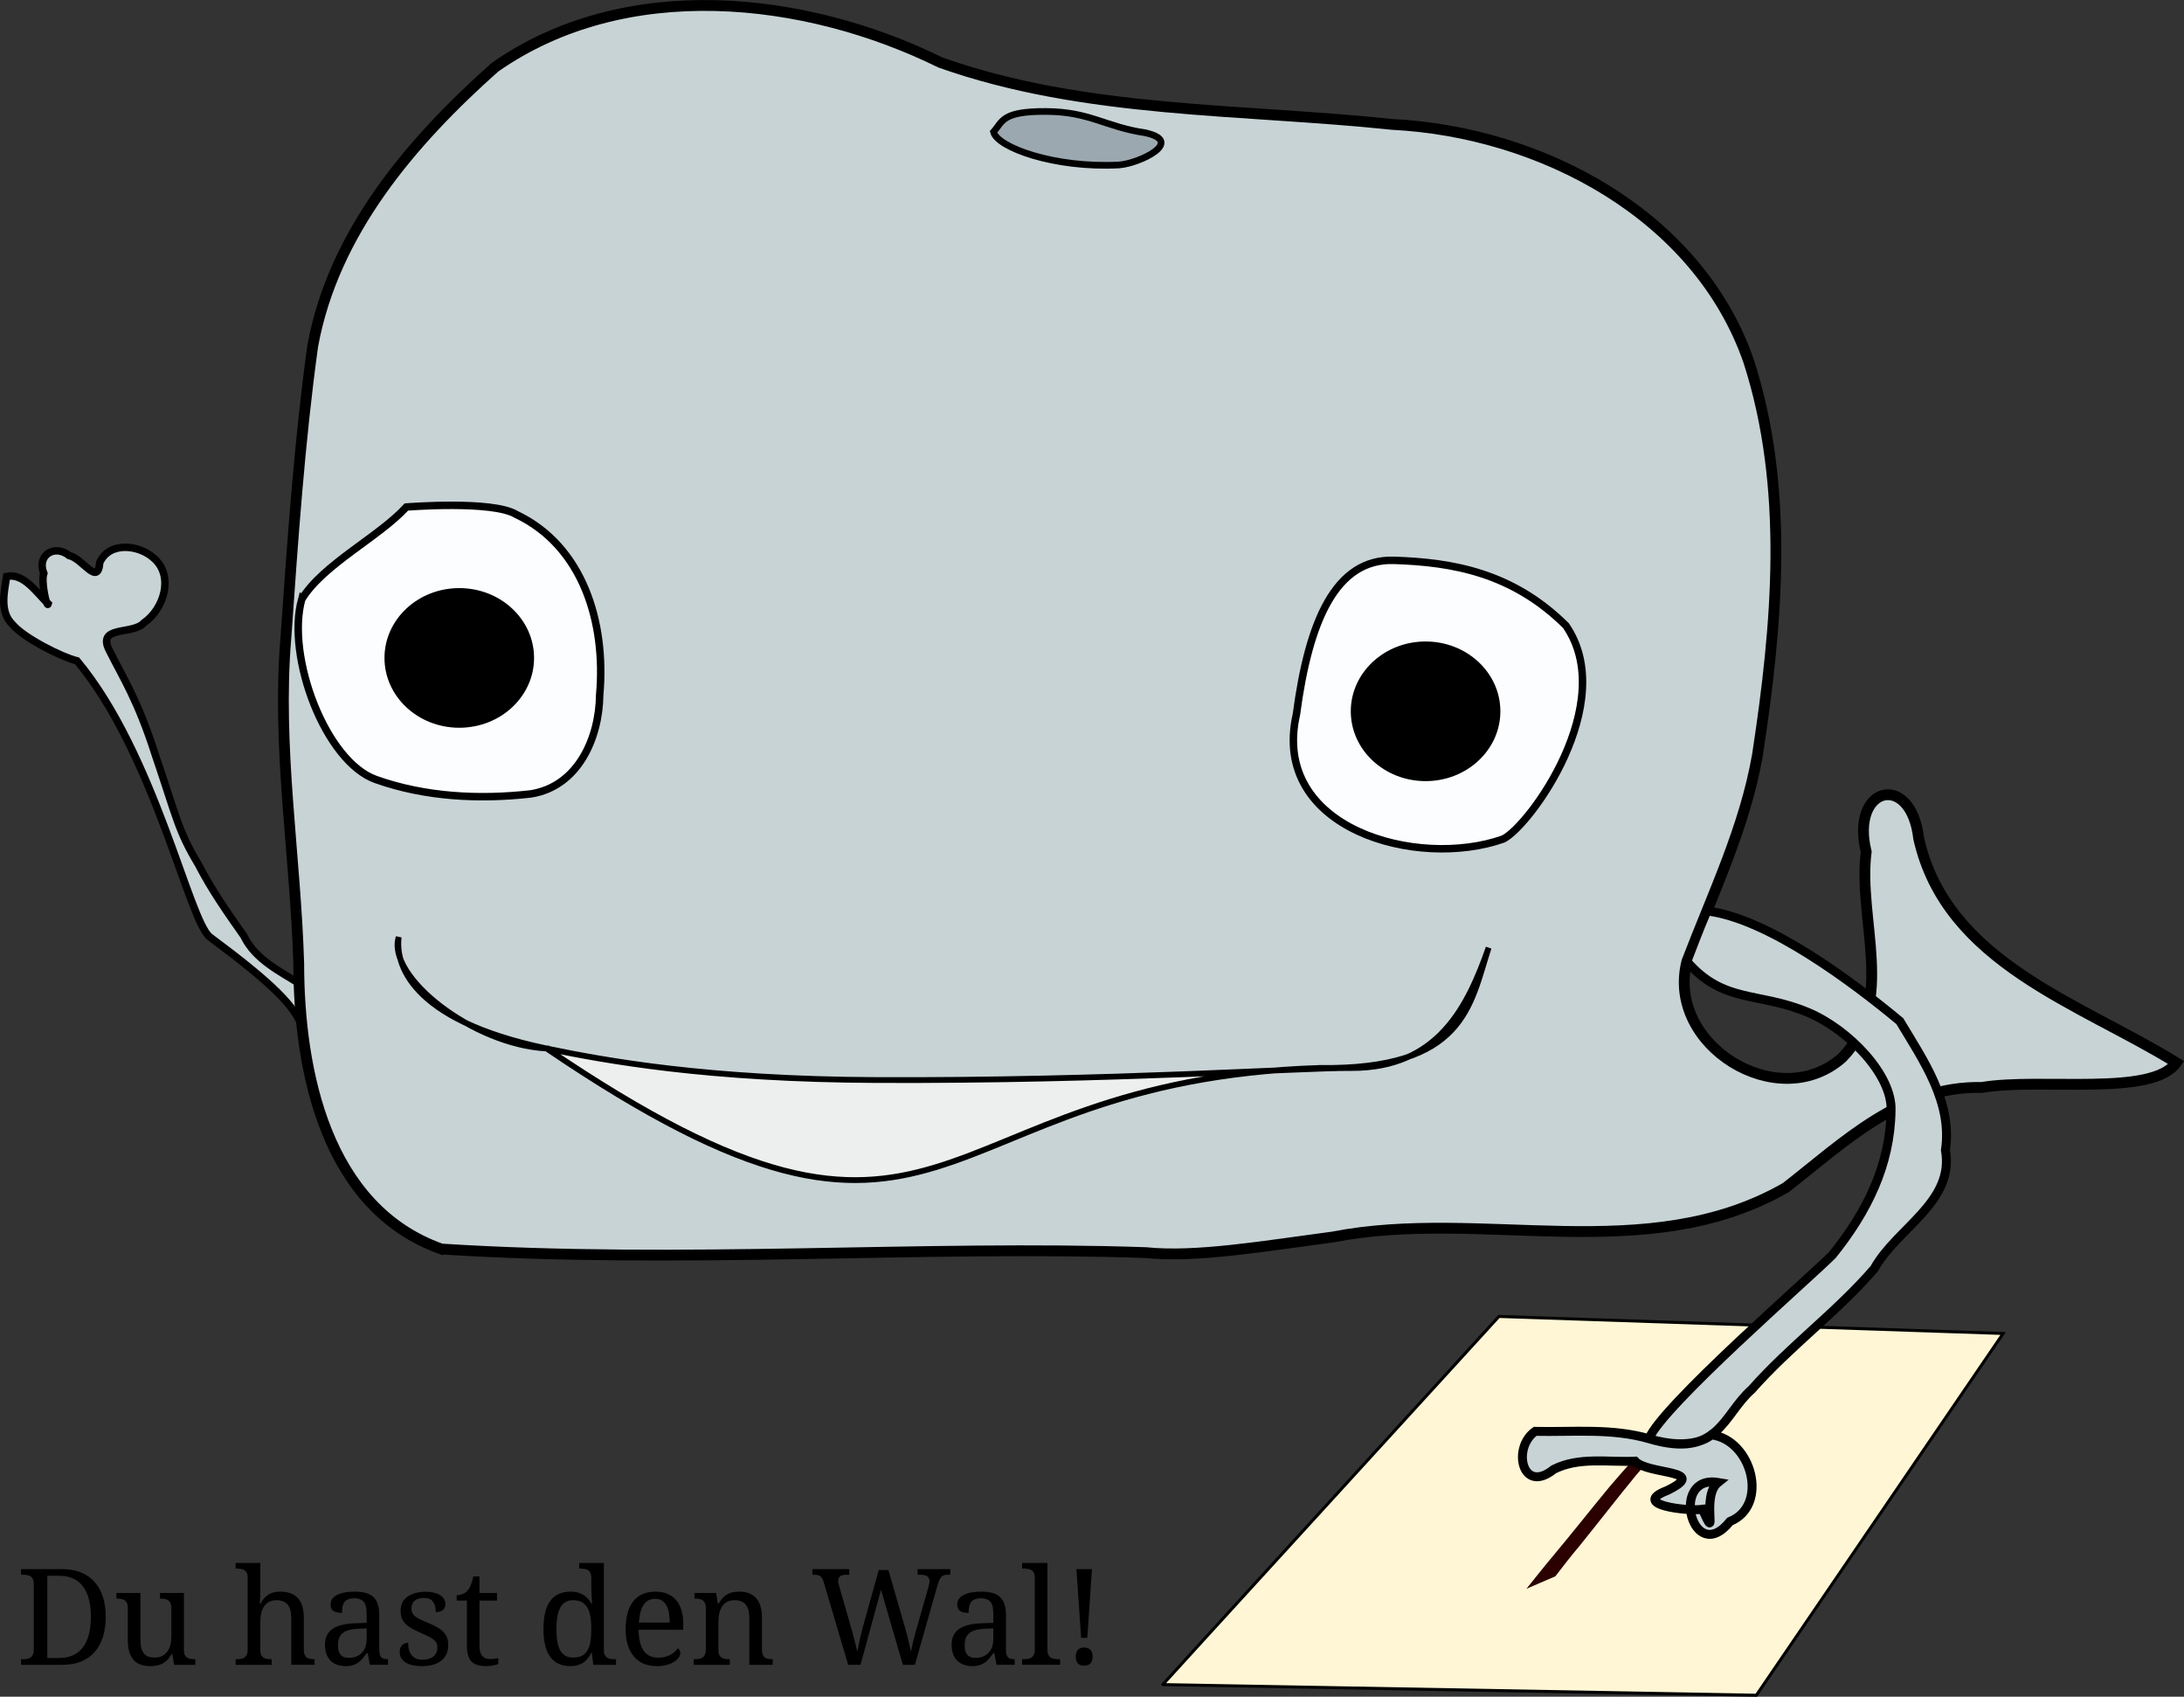<?xml version="1.0" encoding="UTF-8" standalone="no"?>
<!-- Created with Inkscape (http://www.inkscape.org/) -->

<svg
   xmlns:dc="http://purl.org/dc/elements/1.1/"
   xmlns:cc="http://creativecommons.org/ns#"
   xmlns:rdf="http://www.w3.org/1999/02/22-rdf-syntax-ns#"
   xmlns:svg="http://www.w3.org/2000/svg"
   xmlns="http://www.w3.org/2000/svg"
   xmlns:sodipodi="http://sodipodi.sourceforge.net/DTD/sodipodi-0.dtd"
   xmlns:inkscape="http://www.inkscape.org/namespaces/inkscape"
   width="206.957mm"
   height="160.739mm"
   viewBox="0 0 733.311 569.548"
   id="svg2"
   version="1.1"
   inkscape:version="0.92.1 r15371"
   sodipodi:docname="tomwal1.svg">
  <rect x="0" y="0" width="733.311" height="569.548" fill="#333333" stroke="none"/>
  <title
     id="title4547">DeinWal.de</title>
  <defs
     id="defs4" />
  <sodipodi:namedview
     id="base"
     pagecolor="#ffffff"
     bordercolor="#666666"
     borderopacity="1.0"
     inkscape:pageopacity="0.0"
     inkscape:pageshadow="2"
     inkscape:zoom="1.979899"
     inkscape:cx="209.20724"
     inkscape:cy="296.82864"
     inkscape:document-units="px"
     inkscape:current-layer="layer1"
     showgrid="false"
     inkscape:object-paths="true"
     inkscape:window-width="2556"
     inkscape:window-height="1401"
     inkscape:window-x="2560"
     inkscape:window-y="18"
     inkscape:window-maximized="0"
     fit-margin-top="0"
     fit-margin-left="0"
     fit-margin-right="0"
     fit-margin-bottom="0" />
  <g
     inkscape:label="Ebene 1"
     inkscape:groupmode="layer"
     id="layer1"
     transform="translate(12.577,-416.89)">
    <path
       style="fill:#fff6d5;fill-rule:evenodd;stroke:#000000;stroke-width:1px;stroke-linecap:butt;stroke-linejoin:miter;stroke-opacity:1"
       d="m 490.714,858.791 c -114.286,125 -112.857,123.571 -112.857,123.571 L 577.143,985.934 660,864.505 Z"
       id="path3632"
       inkscape:connector-curvature="0" />
    <path
       style="fill:#c8d3d6;fill-opacity:1;fill-rule:evenodd;stroke:#000000;stroke-width:2.505;stroke-linecap:butt;stroke-linejoin:miter;stroke-miterlimit:4;stroke-dasharray:none;stroke-opacity:1"
       d="M 88.716,747.547 C 81.559,742.987 73.157,739.084 69.284,731.031 63.838,723.289 58.382,715.54 54.06,707.102 47.223,695.732 46.816,691.602 39.58,670.297 33.663,651.802 28.65,644.284 24.255,635.469 c -4.715,-8.841 7.798,-5.321 11.473,-9.494 6.675,-4.59 10.219,-15.688 3.387,-21.678 -4.964,-4.562 -14.946,-5.762 -18.199,1.413 -0.576,8.202 -5.773,-1.399 -10.234,-2.305 -4.872,-3.947 -11.002,-0.196 -8.559,5.947 -1.009,2.769 1.063,11.883 1.487,10.227 -3.844,-3.652 -8.205,-10.446 -13.953,-9.201 -0.807,5.201 -2.454,11.819 1.945,16.113 3.877,4.638 16.687,11.02 21.694,12.224 26.285,31.582 37.578,87.509 44.65,92.752 20.901,15.497 28.804,23.422 30.938,30.409"
       id="path3570"
       inkscape:connector-curvature="0"
       sodipodi:nodetypes="ccccccccccccccsc" />
    <path
       style="fill:#c8d3d6;fill-opacity:1;fill-rule:evenodd;stroke:#000000;stroke-width:3.63;stroke-linecap:butt;stroke-linejoin:miter;stroke-miterlimit:4;stroke-dasharray:none;stroke-opacity:1"
       d="M 135.65,836.162 C 96.915,822.448 87.743,776.595 87.724,740.268 86.633,703.94 80.36,667.647 83.4,631.109 c 2.304,-32.783 4.542,-65.643 9.03,-98.145 7,-38.083 33.169,-68.58 61.155,-93.484 43.659,-30.598 103.922,-24.107 149.623,-1.598 48.507,17.178 101.032,15.436 151.613,20.761 49.866,2.514 102.62,30.199 119.725,79.432 13.78,42.611 9.631,88.697 2.972,132.248 -4.219,24.257 -15.062,46.652 -23.701,69.31 -7.168,28.071 30.661,51.441 52.215,32.228 18.144,-18.68 5.093,-46.198 7.99,-69.055 -5.435,-22.131 15.059,-26.977 17.629,-4.46 9.379,41.776 54.334,55.328 86.497,75.26 -8.04,11.517 -45.512,4.966 -65.336,8.315 -26.987,-0.58 -46.172,18.342 -65.757,33.607 -46.758,26.875 -101.816,6.805 -152.07,16.58 -22.969,3.031 -46.011,7.01 -62.841,5.253 -74.541,-2.563 -155.578,3.936 -236.493,-1.201 z"
       id="path3413"
       inkscape:connector-curvature="0"
       sodipodi:nodetypes="ccccccccccccccccccc" />
    <path
       style="fill:#fbfdff;fill-opacity:1;fill-rule:evenodd;stroke:#000000;stroke-width:2.505;stroke-linecap:butt;stroke-linejoin:miter;stroke-miterlimit:4;stroke-dasharray:none;stroke-opacity:1"
       d="m 88.734,618.04 c -5.305,19.206 7.963,54.545 24.917,60.521 16.529,5.867 34.69,6.788 51.981,4.825 15.856,-2.471 22.993,-18.744 23.144,-33.224 2.176,-24.329 -5.645,-50.012 -28.099,-60.627 -7.982,-4.782 -36.809,-2.453 -36.809,-2.453 -9.256,10.126 -27.943,19.176 -35.134,30.958 z"
       id="path3415"
       inkscape:connector-curvature="0"
       sodipodi:nodetypes="cccccsc" />
    <path
       style="fill:#fbfdff;fill-opacity:1;fill-rule:evenodd;stroke:#000000;stroke-width:2.505;stroke-linecap:butt;stroke-linejoin:miter;stroke-miterlimit:4;stroke-dasharray:none;stroke-opacity:1"
       d="m 513.194,626.877 c 17.847,25.854 -12.007,67.142 -21.025,71.643 -28.895,10.237 -78.168,-3.379 -69.457,-41.795 4.137,-31.19 13.087,-52.373 32.765,-51.742 19.677,0.631 39.789,4.119 57.718,21.894 z"
       id="path3417"
       inkscape:connector-curvature="0"
       sodipodi:nodetypes="ccczc" />
    <path
       style="fill:#b7c4c8"
       d="m 561.005,928.746 c -0.208,-2.052 -0.142,-5.017 0.148,-6.589 0.444,-2.408 0.572,-1.864 0.816,3.463 0.317,6.912 -0.358,9.1 -0.964,3.125 z"
       id="path3606"
       inkscape:connector-curvature="0" />
    <path
       style="fill:#b7c4c8"
       d="m 557.227,929.332 c -0.964,-0.964 -1.753,-2.571 -1.753,-3.571 0,-1.468 0.347,-1.818 1.803,-1.818 1.936,0 3.197,2.13 3.197,5.404 0,2.211 -1.026,2.207 -3.247,-0.014 z"
       id="path3608"
       inkscape:connector-curvature="0" />
    <path
       style="fill:#b7c4c8"
       d="m 555.476,921.621 c 0.006,-1.888 2.736,-5.216 4.949,-6.033 2.076,-0.766 2.266,-0.729 1.847,0.357 -0.257,0.666 -0.845,2.417 -1.307,3.89 -0.744,2.375 -1.102,2.679 -3.165,2.679 -1.386,0 -2.325,-0.361 -2.323,-0.893 z"
       id="path3610"
       inkscape:connector-curvature="0" />
    <path
       style="fill:#2b0000"
       id="path3630"
       d="m 499.947,950.198 c 2.836,-3.521 5.625,-7.08 8.537,-10.539 6.559,-7.834 12.882,-15.861 19.39,-23.736 8.84,-10.351 18.225,-20.214 27.113,-30.524 3.764,-4.874 8.232,-9.295 11.316,-14.662 0.178,-0.387 0.356,-0.773 0.534,-1.16 0,0 9.529,-4.364 9.529,-4.364 v 0 c -0.182,0.425 -0.364,0.851 -0.546,1.276 -3.138,5.633 -7.969,10.087 -11.908,15.139 -8.993,10.261 -18.393,20.155 -27.235,30.547 -6.359,7.758 -12.495,15.692 -18.794,23.498 -2.856,3.357 -5.54,6.856 -8.234,10.344 0,0 -9.702,4.181 -9.702,4.181 z"
       inkscape:connector-curvature="0" />
    <ellipse
       id="path3712"
       cx="141.629"
       cy="637.738"
       rx="25.112"
       ry="23.438"
       style="stroke-width:0.938" />
    <ellipse
       id="path3712-2"
       cx="466.083"
       cy="655.656"
       rx="25.112"
       ry="23.438"
       style="stroke-width:0.938" />
    <a
       id="a4583"
       style="stroke-width:3;stroke-miterlimit:4;stroke-dasharray:none">
      <path
         sodipodi:nodetypes="cccccccccccccccccccc"
         inkscape:connector-curvature="0"
         id="path3731"
         d="m 541.083,899.826 c 4.303,-10.836 54.132,-54.158 61.607,-61.696 11.741,-14.583 19.395,-30.202 19.685,-48.359 0.55,-12.055 -14.341,-27.282 -27.614,-32.921 -16.759,-7.17 -28.499,-2.9 -40.945,-17.215 2.403,-6.172 3.937,-10.405 6.748,-16.961 20.607,2.483 49.254,24.13 64.746,36.982 7.799,13.034 17.745,27.144 15.322,43.295 3.126,17.452 -16.41,26.234 -23.876,39.769 -12.6,14.623 -28.378,26.063 -41.167,40.568 -9.711,8.509 -11.062,23.562 -34.505,16.537 -12.468,-3.605 -25.435,-2.186 -38.226,-2.464 -7.831,5.558 -4.331,21.295 6.253,12.758 8.553,-4.293 18.149,-2.323 27.319,-2.758 4.32,4.693 25.315,2.786 10.734,9.877 -12.456,4.775 6.925,7.006 11.895,6.291 5.636,12.6 -0.709,-4.319 5.228,-9.025 -16.456,-2.772 -8.543,28.621 4.004,13.105 13.255,-5.381 7.293,-27.445 -6.249,-29.073 0,0 -5.859,5.789 -20.958,1.289"
         style="fill:#c8d3d6;fill-opacity:1;stroke:#000000;stroke-width:3;stroke-linecap:butt;stroke-linejoin:miter;stroke-miterlimit:4;stroke-dasharray:none;stroke-opacity:1" />
    </a>
    <path
       style="fill:#edeeee;fill-opacity:1;stroke:#000000;stroke-width:1.943;stroke-linecap:butt;stroke-linejoin:miter;stroke-miterlimit:4;stroke-dasharray:none;stroke-opacity:1"
       d="m 170.958,768.839 c 137.112,93.121 125.401,10.797 259.513,6.532 48.729,0.614 50.492,-20.945 56.788,-40.372 -6.98,19.807 -16.941,40.503 -46.059,40.391 -16.672,-0.132 -80.439,4.369 -159.452,4.045 -56.721,-0.232 -91.009,-6.469 -110.79,-10.596 -46.346,-9.67 -50.775,-28.897 -49.664,-37.399 -4.132,13.229 24.872,36.111 49.664,37.399 z"
       id="path4586-0"
       inkscape:connector-curvature="0"
       sodipodi:nodetypes="ccccsscc" />
    <path
       style="fill:#6e7984;fill-opacity:0.479;fill-rule:evenodd;stroke:#000000;stroke-width:2.235;stroke-linecap:butt;stroke-linejoin:miter;stroke-miterlimit:4;stroke-dasharray:none;stroke-opacity:1"
       d="m 371.976,461.473 c 13.421,2.926 -1.998,10.278 -8.781,10.787 -21.73,1.159 -40.903,-5.877 -42.189,-11.092 3.111,-3.53 2.811,-6.932 17.609,-6.861 14.798,0.071 19.878,5.154 33.361,7.165 z"
       id="path3417-0"
       inkscape:connector-curvature="0"
       sodipodi:nodetypes="ccczc" />
    <g
       aria-label="Du hast den Wal!"
       style="font-style:normal;font-variant:normal;font-weight:normal;font-stretch:normal;font-size:60px;line-height:1em;font-family:'Droid Serif';-inkscape-font-specification:'Droid Serif';letter-spacing:0px;word-spacing:0px;fill:#000000;fill-opacity:1;stroke:none;stroke-width:0.938px;stroke-linecap:butt;stroke-linejoin:miter;stroke-opacity:1"
       id="text4499">
      <path
         d="m 22.926,959.618 q 0,3.691 -0.923,6.68 -0.923,2.966 -2.747,5.076 -1.824,2.087 -4.57,3.23 -2.747,1.121 -6.416,1.121 H -5.506 v -1.89 h 0.571 q 0.769,0 1.428,-0.11 0.681,-0.11 1.187,-0.439 0.505,-0.352 0.791,-0.989 0.286,-0.637 0.286,-1.692 v -22.061 q 0,-0.989 -0.308,-1.582 -0.286,-0.615 -0.791,-0.945 -0.505,-0.33 -1.187,-0.417 -0.659,-0.11 -1.406,-0.11 h -0.571 v -1.89 H 8.27 q 3.472,0 6.196,1.077 2.725,1.055 4.592,3.098 1.89,2.043 2.878,5.032 0.989,2.988 0.989,6.812 z M 7.216,973.439 q 2.681,0 4.68,-0.901 2.021,-0.923 3.362,-2.681 1.34,-1.758 2,-4.329 0.681,-2.571 0.681,-5.911 0,-6.702 -2.681,-10.239 -2.659,-3.538 -7.998,-3.538 H 3.305 v 27.598 z"
         style="font-style:normal;font-variant:normal;font-weight:normal;font-stretch:normal;font-size:45px;font-family:'Droid Serif';-inkscape-font-specification:'Droid Serif';stroke-width:0.938px"
         id="path4520" />
      <path
         d="m 49.183,970.824 q 0,0.989 0.286,1.604 0.308,0.593 0.813,0.901 0.505,0.308 1.165,0.417 0.681,0.088 1.428,0.088 h 0.132 v 1.89 h -7.141 l -0.593,-3.647 h -0.22 q -0.681,1.274 -1.516,2.065 -0.813,0.791 -1.736,1.252 -0.923,0.439 -1.934,0.593 -1.011,0.176 -2.109,0.176 -1.78,0 -3.164,-0.505 -1.384,-0.505 -2.329,-1.582 -0.945,-1.077 -1.45,-2.747 -0.483,-1.67 -0.483,-3.977 V 956.564 q 0,-0.989 -0.308,-1.582 -0.286,-0.615 -0.791,-0.945 -0.505,-0.33 -1.187,-0.439 -0.659,-0.11 -1.406,-0.11 H 26.508 v -1.89 h 8.064 v 15.535 q 0,1.472 0.22,2.615 0.242,1.143 0.769,1.934 0.549,0.791 1.45,1.208 0.923,0.396 2.285,0.396 1.494,0 2.549,-0.527 1.077,-0.527 1.758,-1.472 0.703,-0.967 1.033,-2.307 0.33,-1.34 0.33,-2.966 v -9.272 q 0,-1.055 -0.308,-1.692 -0.286,-0.659 -0.791,-0.989 -0.483,-0.352 -1.165,-0.461 -0.659,-0.11 -1.428,-0.11 H 41.141 v -1.89 h 8.042 z"
         style="font-style:normal;font-variant:normal;font-weight:normal;font-stretch:normal;font-size:45px;font-family:'Droid Serif';-inkscape-font-specification:'Droid Serif';stroke-width:0.938px"
         id="path4522" />
      <path
         d="m 78.649,973.834 v 1.89 H 66.542 v -1.89 h 0.352 q 0.769,0 1.428,-0.11 0.681,-0.11 1.165,-0.439 0.505,-0.352 0.791,-0.989 0.308,-0.637 0.308,-1.692 v -24.126 q 0,-0.989 -0.308,-1.582 -0.286,-0.615 -0.791,-0.945 -0.505,-0.33 -1.187,-0.417 -0.659,-0.11 -1.406,-0.11 H 66.542 v -1.89 h 8.284 v 9.888 q 0,0.615 -0.022,1.296 -0.022,0.659 -0.066,1.23 -0.044,0.659 -0.088,1.296 h 0.22 q 2.021,-4.087 6.614,-4.087 1.912,0 3.384,0.527 1.494,0.505 2.505,1.582 1.011,1.055 1.538,2.725 0.527,1.67 0.527,3.977 v 10.635 q 0,1.055 0.264,1.692 0.264,0.637 0.725,0.989 0.461,0.33 1.099,0.439 0.637,0.11 1.384,0.11 h 0.132 v 1.89 h -7.822 v -15.535 q 0,-1.472 -0.264,-2.615 -0.264,-1.143 -0.857,-1.934 -0.571,-0.791 -1.516,-1.187 -0.945,-0.417 -2.307,-0.417 -1.406,0 -2.439,0.527 -1.011,0.505 -1.692,1.472 -0.659,0.945 -0.989,2.307 -0.33,1.34 -0.33,2.988 v 9.492 q 0,0.989 0.286,1.604 0.308,0.593 0.813,0.901 0.505,0.308 1.165,0.417 0.681,0.088 1.428,0.088 z"
         style="font-style:normal;font-variant:normal;font-weight:normal;font-stretch:normal;font-size:45px;font-family:'Droid Serif';-inkscape-font-specification:'Droid Serif';stroke-width:0.938px"
         id="path4524" />
      <path
         d="m 100.907,969.198 q 0,2.109 0.879,3.164 0.901,1.033 2.769,1.033 1.362,0 2.461,-0.439 1.121,-0.439 1.89,-1.252 0.791,-0.813 1.208,-1.978 0.417,-1.165 0.417,-2.593 v -3.647 l -2.878,0.132 q -1.912,0.088 -3.208,0.483 -1.274,0.374 -2.065,1.077 -0.791,0.681 -1.143,1.692 -0.33,1.011 -0.33,2.329 z m 5.449,-15.798 q -1.296,0 -2.109,0.374 -0.791,0.352 -1.252,1.011 -0.439,0.659 -0.593,1.56 -0.154,0.901 -0.154,1.956 -1.868,0 -2.856,-0.637 -0.967,-0.637 -0.967,-2.197 0,-1.165 0.637,-1.978 0.637,-0.813 1.736,-1.318 1.121,-0.527 2.593,-0.769 1.472,-0.242 3.142,-0.242 2.065,0 3.604,0.417 1.538,0.396 2.571,1.318 1.033,0.923 1.538,2.417 0.527,1.472 0.527,3.625 v 11.667 q 0,0.945 0.154,1.56 0.154,0.615 0.483,0.989 0.33,0.374 0.857,0.527 0.549,0.154 1.296,0.154 h 0.132 v 1.89 h -6.086 l -0.703,-3.867 h -0.374 q -0.703,0.945 -1.362,1.736 -0.659,0.791 -1.45,1.362 -0.791,0.571 -1.802,0.879 -0.989,0.33 -2.395,0.33 -1.494,0 -2.791,-0.439 -1.274,-0.417 -2.219,-1.296 -0.923,-0.901 -1.45,-2.241 -0.527,-1.362 -0.527,-3.208 0,-3.582 2.549,-5.317 2.549,-1.736 7.712,-1.89 l 3.735,-0.132 v -2.703 q 0,-1.208 -0.132,-2.219 -0.132,-1.033 -0.571,-1.758 -0.439,-0.747 -1.274,-1.143 -0.813,-0.417 -2.197,-0.417 z"
         style="font-style:normal;font-variant:normal;font-weight:normal;font-stretch:normal;font-size:45px;font-family:'Droid Serif';-inkscape-font-specification:'Droid Serif';stroke-width:0.938px"
         id="path4526" />
      <path
         d="m 129.054,976.164 q -1.692,0 -3.076,-0.308 -1.362,-0.286 -2.329,-0.879 -0.967,-0.615 -1.494,-1.494 -0.527,-0.901 -0.527,-2.087 0,-0.901 0.286,-1.494 0.308,-0.615 0.725,-0.967 0.439,-0.352 0.923,-0.483 0.505,-0.154 0.901,-0.154 0,1.187 0.242,2.219 0.242,1.033 0.813,1.824 0.571,0.769 1.494,1.23 0.945,0.439 2.307,0.439 1.208,0 2.131,-0.286 0.923,-0.308 1.538,-0.835 0.637,-0.549 0.967,-1.296 0.33,-0.769 0.33,-1.67 0,-0.835 -0.264,-1.428 -0.242,-0.615 -0.879,-1.143 -0.615,-0.527 -1.692,-1.077 -1.077,-0.549 -2.703,-1.252 -1.736,-0.769 -3.032,-1.472 -1.274,-0.725 -2.109,-1.56 -0.835,-0.835 -1.252,-1.89 -0.417,-1.077 -0.417,-2.549 0,-1.538 0.593,-2.725 0.615,-1.187 1.736,-1.978 1.121,-0.813 2.681,-1.23 1.56,-0.417 3.472,-0.417 1.604,0 2.834,0.33 1.23,0.33 2.065,0.901 0.835,0.549 1.252,1.318 0.417,0.747 0.417,1.582 0,1.23 -0.857,1.978 -0.835,0.725 -2.395,0.725 0,-2.263 -0.945,-3.516 -0.923,-1.252 -2.922,-1.252 -1.143,0 -1.956,0.264 -0.813,0.264 -1.34,0.747 -0.505,0.483 -0.747,1.143 -0.242,0.659 -0.242,1.45 0,0.857 0.308,1.494 0.308,0.615 0.967,1.143 0.681,0.527 1.736,1.033 1.077,0.483 2.571,1.099 1.78,0.747 3.054,1.472 1.274,0.725 2.087,1.582 0.835,0.857 1.23,1.934 0.396,1.077 0.396,2.483 0,1.758 -0.637,3.076 -0.637,1.318 -1.802,2.219 -1.165,0.879 -2.812,1.318 -1.626,0.439 -3.625,0.439 z"
         style="font-style:normal;font-variant:normal;font-weight:normal;font-stretch:normal;font-size:45px;font-family:'Droid Serif';-inkscape-font-specification:'Droid Serif';stroke-width:0.938px"
         id="path4528" />
      <path
         d="m 151.84,973.79 q 0.813,0 1.494,-0.088 0.681,-0.088 1.384,-0.22 v 1.978 q -0.286,0.132 -0.747,0.264 -0.461,0.132 -1.011,0.22 -0.527,0.11 -1.121,0.154 -0.593,0.066 -1.121,0.066 -1.714,0 -2.944,-0.374 -1.23,-0.352 -2.021,-1.165 -0.791,-0.813 -1.187,-2.153 -0.374,-1.34 -0.374,-3.274 v -15.029 h -3.428 v -1.802 q 0.813,0 1.78,-0.33 0.989,-0.33 1.736,-1.099 0.769,-0.835 1.23,-1.978 0.483,-1.165 0.835,-2.9 h 2.065 v 5.537 h 5.889 v 2.571 H 148.412 v 15.161 q 0,2.307 0.923,3.384 0.945,1.077 2.505,1.077 z"
         style="font-style:normal;font-variant:normal;font-weight:normal;font-stretch:normal;font-size:45px;font-family:'Droid Serif';-inkscape-font-specification:'Droid Serif';stroke-width:0.938px"
         id="path4530" />
      <path
         d="m 190.182,970.78 q 0,0.989 0.286,1.604 0.308,0.593 0.813,0.923 0.505,0.33 1.165,0.439 0.681,0.088 1.428,0.088 h 0.374 v 1.89 h -7.625 l -0.483,-4.043 h -0.176 q -0.505,1.033 -1.165,1.868 -0.637,0.813 -1.472,1.406 -0.835,0.571 -1.89,0.879 -1.055,0.33 -2.373,0.33 -2.219,0 -3.933,-0.725 -1.714,-0.747 -2.878,-2.263 -1.165,-1.538 -1.758,-3.889 -0.593,-2.351 -0.593,-5.581 0,-3.252 0.593,-5.625 0.593,-2.373 1.758,-3.911 1.165,-1.538 2.878,-2.263 1.714,-0.747 3.933,-0.747 1.296,0 2.351,0.286 1.055,0.286 1.89,0.813 0.857,0.527 1.516,1.252 0.659,0.725 1.143,1.604 h 0.264 q -0.066,-1.099 -0.132,-2.065 -0.044,-0.835 -0.088,-1.648 -0.044,-0.835 -0.044,-1.23 v -3.691 q 0,-0.989 -0.308,-1.582 -0.286,-0.615 -0.791,-0.945 -0.505,-0.33 -1.187,-0.417 -0.659,-0.11 -1.406,-0.11 h -0.374 v -1.89 h 8.284 z m -10.349,2.505 q 1.758,0 2.922,-0.571 1.187,-0.593 1.89,-1.78 0.725,-1.187 1.011,-2.988 0.308,-1.802 0.308,-4.241 0,-2.351 -0.308,-4.153 -0.286,-1.802 -1.011,-3.01 -0.703,-1.23 -1.89,-1.868 -1.187,-0.637 -2.966,-0.637 -1.472,0 -2.527,0.637 -1.055,0.637 -1.736,1.868 -0.659,1.23 -0.967,3.054 -0.308,1.802 -0.308,4.153 0,4.79 1.296,7.163 1.296,2.373 4.285,2.373 z"
         style="font-style:normal;font-variant:normal;font-weight:normal;font-stretch:normal;font-size:45px;font-family:'Droid Serif';-inkscape-font-specification:'Droid Serif';stroke-width:0.938px"
         id="path4532" />
      <path
         d="m 207.387,953.576 q -2.505,0 -3.867,2.043 -1.34,2.021 -1.582,5.933 h 10.349 q 0,-1.78 -0.264,-3.252 -0.264,-1.472 -0.835,-2.527 -0.571,-1.055 -1.516,-1.626 -0.923,-0.571 -2.285,-0.571 z m 0.549,22.588 q -2.439,0 -4.395,-0.813 -1.934,-0.835 -3.274,-2.417 -1.34,-1.582 -2.065,-3.867 -0.703,-2.307 -0.703,-5.229 0,-6.306 2.593,-9.492 2.593,-3.186 7.383,-3.186 2.175,0 3.911,0.681 1.736,0.681 2.944,2.043 1.208,1.34 1.846,3.362 0.659,2 0.659,4.658 v 2.065 H 201.85 q 0.044,2.461 0.483,4.241 0.461,1.758 1.296,2.9 0.857,1.143 2.087,1.692 1.23,0.527 2.834,0.527 1.165,0 2.153,-0.264 1.011,-0.264 1.824,-0.703 0.813,-0.439 1.428,-0.989 0.637,-0.571 1.033,-1.187 0.308,0.132 0.571,0.549 0.286,0.417 0.286,0.989 0,0.681 -0.483,1.472 -0.483,0.769 -1.472,1.428 -0.989,0.659 -2.483,1.099 -1.472,0.439 -3.472,0.439 z"
         style="font-style:normal;font-variant:normal;font-weight:normal;font-stretch:normal;font-size:45px;font-family:'Droid Serif';-inkscape-font-specification:'Droid Serif';stroke-width:0.938px"
         id="path4534" />
      <path
         d="m 232.457,973.834 v 1.89 h -12.107 v -1.89 h 0.374 q 0.769,0 1.428,-0.11 0.681,-0.11 1.165,-0.439 0.505,-0.352 0.791,-0.989 0.308,-0.637 0.308,-1.692 V 956.564 q 0,-0.989 -0.308,-1.582 -0.286,-0.615 -0.791,-0.945 -0.505,-0.33 -1.187,-0.439 -0.659,-0.11 -1.406,-0.11 h -0.132 v -1.89 h 7.273 l 0.593,3.647 h 0.22 q 0.703,-1.252 1.472,-2.043 0.791,-0.813 1.648,-1.252 0.879,-0.461 1.846,-0.615 0.989,-0.176 2.065,-0.176 1.78,0 3.164,0.527 1.406,0.505 2.373,1.582 0.989,1.055 1.494,2.725 0.527,1.67 0.527,3.977 v 10.635 q 0,1.055 0.242,1.692 0.264,0.637 0.725,0.989 0.461,0.33 1.099,0.439 0.637,0.11 1.384,0.11 h 0.154 v 1.89 h -7.844 v -15.535 q 0,-1.472 -0.264,-2.615 -0.264,-1.143 -0.857,-1.934 -0.571,-0.791 -1.516,-1.187 -0.945,-0.417 -2.307,-0.417 -1.538,0 -2.593,0.593 -1.033,0.593 -1.67,1.604 -0.637,1.011 -0.923,2.329 -0.264,1.318 -0.264,2.769 v 9.492 q 0,0.989 0.286,1.604 0.308,0.593 0.813,0.901 0.505,0.308 1.165,0.417 0.681,0.088 1.428,0.088 z"
         style="font-style:normal;font-variant:normal;font-weight:normal;font-stretch:normal;font-size:45px;font-family:'Droid Serif';-inkscape-font-specification:'Droid Serif';stroke-width:0.938px"
         id="path4536" />
      <path
         d="m 285.719,943.908 5.625,19.49 q 0.637,2.241 1.121,4.307 0.505,2.043 0.813,3.604 0.33,-1.626 0.747,-3.406 0.439,-1.802 1.055,-3.977 l 3.955,-13.887 q 0.066,-0.264 0.154,-0.593 0.088,-0.33 0.154,-0.659 0.066,-0.33 0.11,-0.615 0.066,-0.286 0.066,-0.483 0,-1.165 -0.747,-1.67 -0.725,-0.527 -2.219,-0.527 h -1.033 v -1.89 h 10.986 v 1.89 h -0.857 q -0.659,0 -1.165,0.132 -0.483,0.132 -0.879,0.505 -0.396,0.374 -0.725,1.055 -0.33,0.681 -0.659,1.802 l -7.603,26.741 h -4.043 l -7.339,-25.203 -6.877,25.203 h -4.153 l -8.24,-27.861 q -0.22,-0.703 -0.505,-1.165 -0.264,-0.461 -0.637,-0.725 -0.374,-0.264 -0.879,-0.374 -0.505,-0.11 -1.165,-0.11 h -0.593 v -1.89 h 12.393 v 1.89 h -1.033 q -1.362,0 -2.043,0.527 -0.659,0.505 -0.659,1.626 0,0.374 0.11,0.769 0.11,0.396 0.242,0.901 l 4.131,14.392 q 0.571,2.043 1.077,4.021 0.505,1.956 0.879,3.582 0.33,-1.758 0.769,-3.823 0.461,-2.087 1.055,-4.263 l 5.361,-19.314 z"
         style="font-style:normal;font-variant:normal;font-weight:normal;font-stretch:normal;font-size:45px;font-family:'Droid Serif';-inkscape-font-specification:'Droid Serif';stroke-width:0.938px"
         id="path4538" />
      <path
         d="m 311.317,969.198 q 0,2.109 0.879,3.164 0.901,1.033 2.769,1.033 1.362,0 2.461,-0.439 1.121,-0.439 1.89,-1.252 0.791,-0.813 1.208,-1.978 0.417,-1.165 0.417,-2.593 v -3.647 l -2.878,0.132 q -1.912,0.088 -3.208,0.483 -1.274,0.374 -2.065,1.077 -0.791,0.681 -1.143,1.692 -0.33,1.011 -0.33,2.329 z m 5.449,-15.798 q -1.296,0 -2.109,0.374 -0.791,0.352 -1.252,1.011 -0.439,0.659 -0.593,1.56 -0.154,0.901 -0.154,1.956 -1.868,0 -2.856,-0.637 -0.967,-0.637 -0.967,-2.197 0,-1.165 0.637,-1.978 0.637,-0.813 1.736,-1.318 1.121,-0.527 2.593,-0.769 1.472,-0.242 3.142,-0.242 2.065,0 3.604,0.417 1.538,0.396 2.571,1.318 1.033,0.923 1.538,2.417 0.527,1.472 0.527,3.625 v 11.667 q 0,0.945 0.154,1.56 0.154,0.615 0.483,0.989 0.33,0.374 0.857,0.527 0.549,0.154 1.296,0.154 h 0.132 v 1.89 h -6.086 l -0.703,-3.867 h -0.374 q -0.703,0.945 -1.362,1.736 -0.659,0.791 -1.45,1.362 -0.791,0.571 -1.802,0.879 -0.989,0.33 -2.395,0.33 -1.494,0 -2.791,-0.439 -1.274,-0.417 -2.219,-1.296 -0.923,-0.901 -1.45,-2.241 -0.527,-1.362 -0.527,-3.208 0,-3.582 2.549,-5.317 2.549,-1.736 7.712,-1.89 l 3.735,-0.132 v -2.703 q 0,-1.208 -0.132,-2.219 -0.132,-1.033 -0.571,-1.758 -0.439,-0.747 -1.274,-1.143 -0.813,-0.417 -2.197,-0.417 z"
         style="font-style:normal;font-variant:normal;font-weight:normal;font-stretch:normal;font-size:45px;font-family:'Droid Serif';-inkscape-font-specification:'Droid Serif';stroke-width:0.938px"
         id="path4540" />
      <path
         d="m 331.181,973.834 q 0.769,0 1.428,-0.11 0.681,-0.11 1.165,-0.439 0.505,-0.352 0.791,-0.989 0.308,-0.637 0.308,-1.692 v -24.126 q 0,-0.989 -0.308,-1.582 -0.286,-0.615 -0.791,-0.945 -0.505,-0.33 -1.187,-0.417 -0.659,-0.11 -1.406,-0.11 h -0.571 v -1.89 h 8.503 v 29.07 q 0,1.055 0.286,1.692 0.286,0.637 0.791,0.989 0.505,0.33 1.165,0.439 0.681,0.11 1.45,0.11 h 0.571 v 1.89 h -12.766 v -1.89 z"
         style="font-style:normal;font-variant:normal;font-weight:normal;font-stretch:normal;font-size:45px;font-family:'Droid Serif';-inkscape-font-specification:'Droid Serif';stroke-width:0.938px"
         id="path4542" />
      <path
         d="m 348.847,943.6 h 5.229 l -1.582,23.071 h -2.065 z m -0.22,29.377 q 0,-0.879 0.22,-1.45 0.22,-0.593 0.593,-0.945 0.396,-0.352 0.901,-0.505 0.527,-0.154 1.121,-0.154 0.571,0 1.077,0.154 0.527,0.154 0.901,0.505 0.396,0.352 0.615,0.945 0.242,0.571 0.242,1.45 0,0.857 -0.242,1.45 -0.22,0.593 -0.615,0.945 -0.374,0.352 -0.901,0.505 -0.505,0.154 -1.077,0.154 -0.593,0 -1.121,-0.154 -0.505,-0.154 -0.901,-0.505 -0.374,-0.352 -0.593,-0.945 -0.22,-0.593 -0.22,-1.45 z"
         style="font-style:normal;font-variant:normal;font-weight:normal;font-stretch:normal;font-size:45px;font-family:'Droid Serif';-inkscape-font-specification:'Droid Serif';stroke-width:0.938px"
         id="path4544" />
    </g>
  </g>
</svg>
